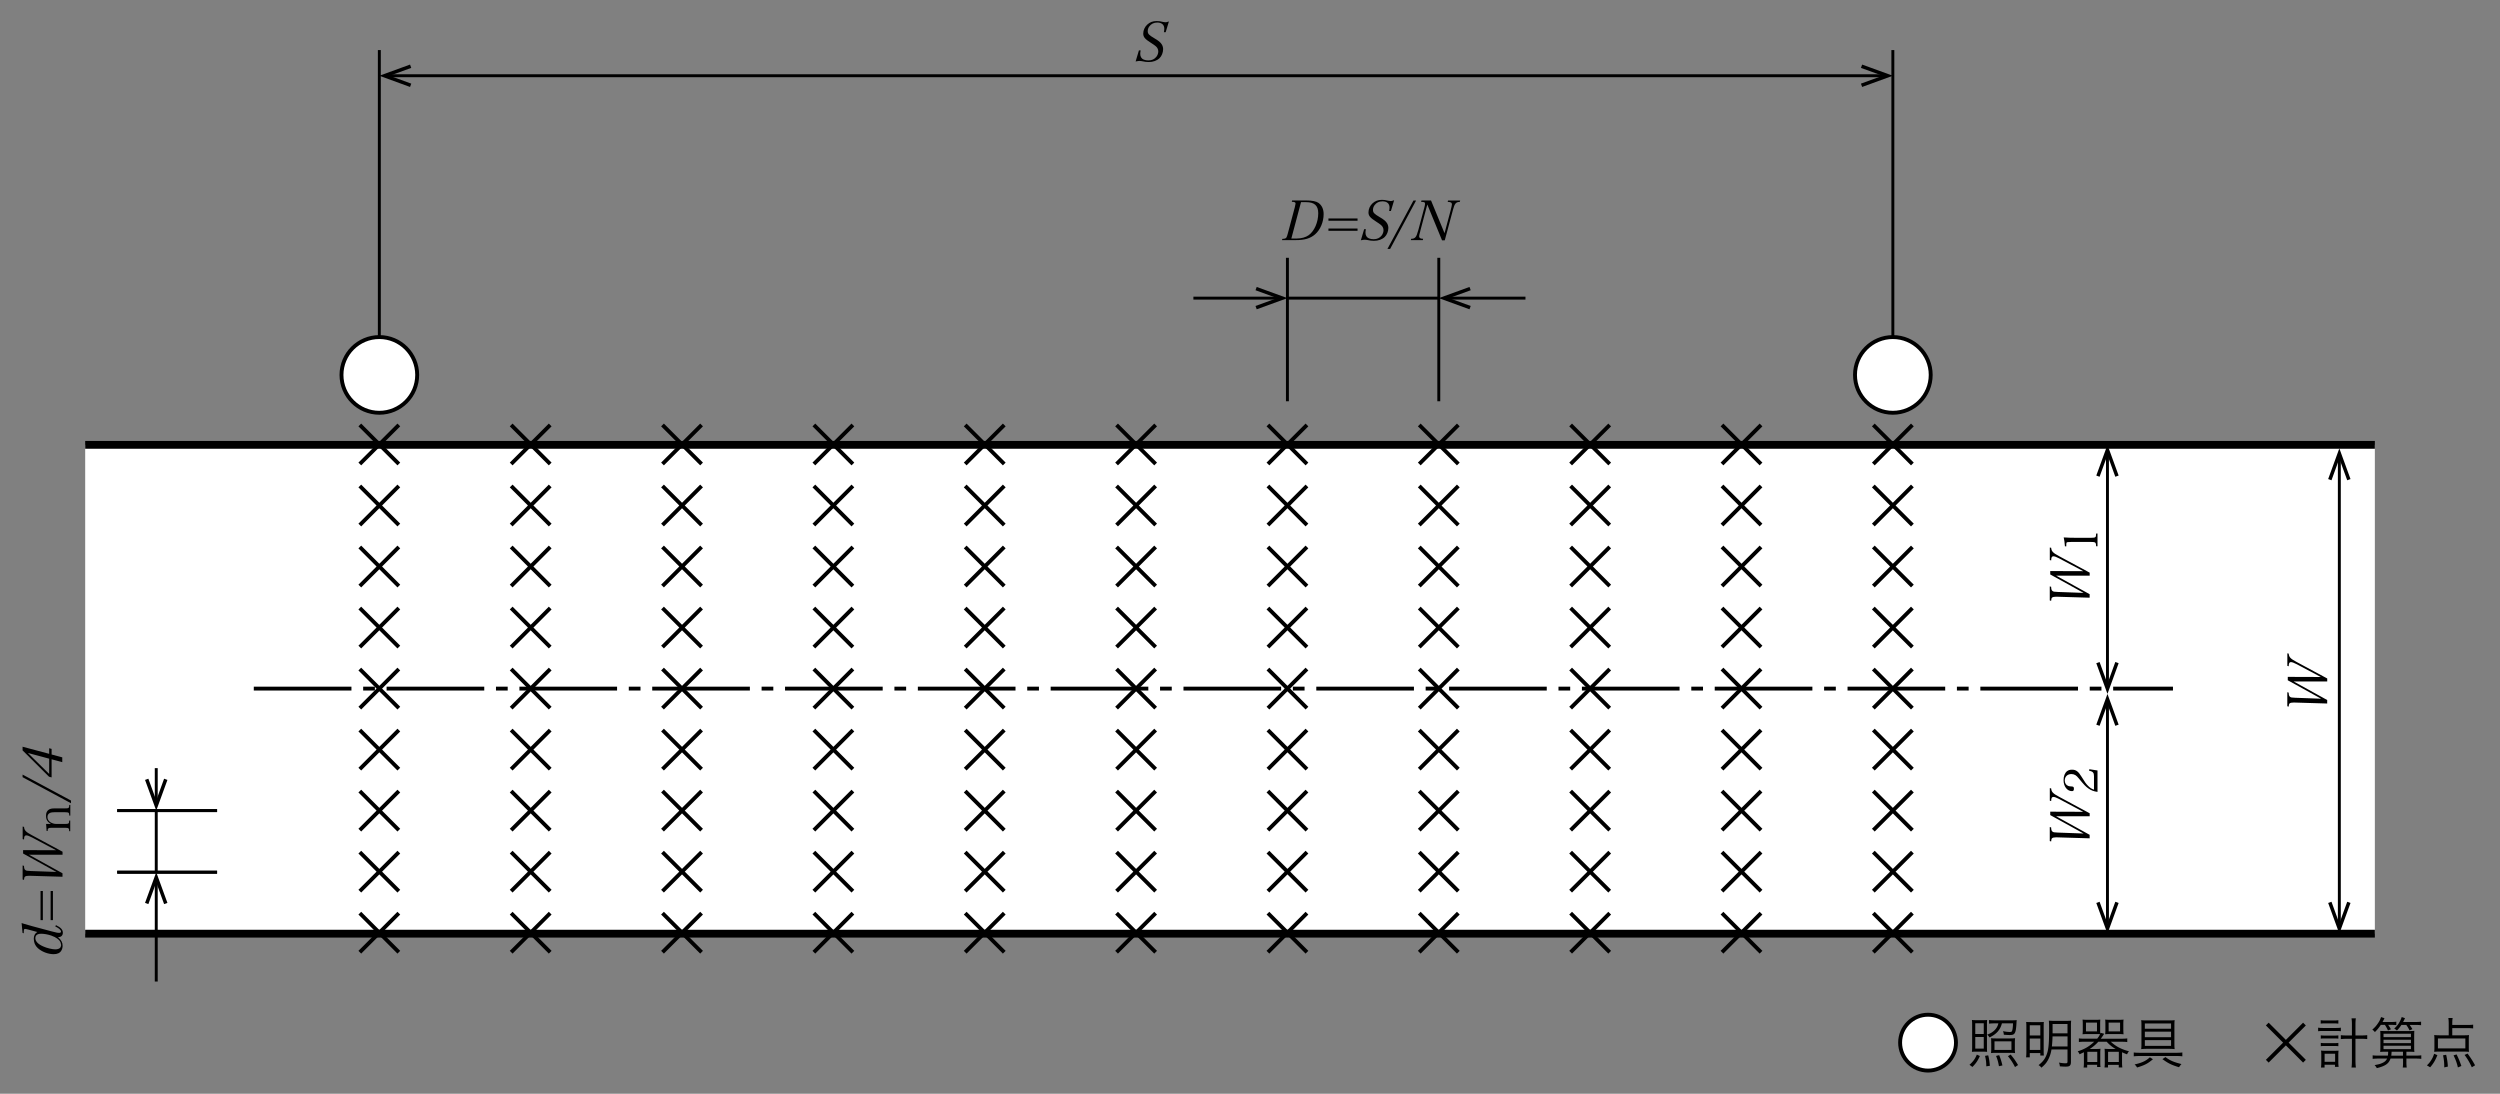 <svg xmlns="http://www.w3.org/2000/svg" id="a" viewBox="0 0 640 280"><rect x="0" y="0" width="640" height="280" fill="#808080" stroke="none"/><defs><style>.b,.c,.e{stroke-linejoin:round}.b,.c,.e,.f{stroke:#000}.b{fill:#fff}.c{stroke-width:.75px}.c,.e,.f{fill:none}.f{stroke-miterlimit:10;stroke-width:2px}</style></defs><path d="M21.81 113.88h586.15v125.15H21.81z" style="fill:#fff"/><path d="M21.81 113.88h586.15M21.81 239.02h586.15" class="f"/><path d="M97.11 12.81v73.48M329.58 65.99v36.74M368.33 65.99v36.74M30.01 207.52h25.56M30.01 223.28h25.56" class="c"/><circle cx="97.11" cy="95.98" r="9.69" class="b"/><path d="M484.57 12.81v73.48" class="c"/><circle cx="484.57" cy="95.98" r="9.69" class="b"/><path d="M64.97 176.28h491.31" style="stroke-dasharray:25 3 3 3;fill:none;stroke:#000;stroke-linejoin:round"/><path d="M30.01 207.52h25.56M30.01 223.28h25.56" class="c"/><path d="m92.11 108.79 9.99 9.99M102.1 108.79l-9.99 9.99M130.86 108.79l9.99 9.99M140.85 108.79l-9.99 9.99M169.6 108.79l10 9.99M179.6 108.79l-10 9.99M208.35 108.79l9.99 9.99M218.34 108.79l-9.99 9.99M247.09 108.79l10 9.99M257.09 108.79l-10 9.99M285.84 108.79l10 9.99M295.84 108.79l-10 9.99M324.59 108.79l9.99 9.99M334.58 108.79l-9.99 9.99M363.33 108.79l10 9.99M373.33 108.79l-10 9.99M402.08 108.79l10 9.99M412.08 108.79l-10 9.99M440.83 108.79l9.99 9.99M450.82 108.79l-9.99 9.99M479.57 108.79l10 9.99M489.57 108.79l-10 9.99M92.11 124.41l9.99 10M102.1 124.41l-9.99 10M130.86 124.41l9.99 10M140.85 124.41l-9.99 10M169.6 124.41l10 10M179.6 124.41l-10 10M208.35 124.41l9.99 10M218.34 124.41l-9.99 10M247.09 124.41l10 10M257.09 124.41l-10 10M285.84 124.41l10 10M295.84 124.41l-10 10M324.59 124.41l9.99 10M334.58 124.41l-9.99 10M363.33 124.41l10 10M373.33 124.41l-10 10M402.08 124.41l10 10M412.08 124.41l-10 10M440.83 124.41l9.99 10M450.82 124.41l-9.99 10M479.57 124.41l10 10M489.57 124.41l-10 10M92.11 140.03l9.99 10M102.1 140.03l-9.99 10M130.86 140.03l9.99 10M140.85 140.03l-9.99 10M169.6 140.03l10 10M179.6 140.03l-10 10M208.35 140.03l9.99 10M218.34 140.03l-9.99 10M247.09 140.03l10 10M257.09 140.03l-10 10M285.84 140.03l10 10M295.84 140.03l-10 10M324.59 140.03l9.99 10M334.58 140.03l-9.99 10M363.33 140.03l10 10M373.33 140.03l-10 10M402.08 140.03l10 10M412.08 140.03l-10 10M440.83 140.03l9.99 10M450.82 140.03l-9.99 10M479.57 140.03l10 10M489.57 140.03l-10 10M92.11 155.66l9.99 9.99M102.1 155.66l-9.99 9.99M130.86 155.66l9.99 9.99M140.85 155.66l-9.99 9.99M169.6 155.66l10 9.99M179.6 155.66l-10 9.99M208.35 155.66l9.99 9.99M218.34 155.66l-9.99 9.99M247.09 155.66l10 9.99M257.09 155.66l-10 9.99M285.84 155.66l10 9.99M295.84 155.66l-10 9.99M324.59 155.66l9.99 9.99M334.58 155.66l-9.99 9.99M363.33 155.66l10 9.99M373.33 155.66l-10 9.99M402.08 155.66l10 9.99M412.08 155.66l-10 9.99M440.83 155.66l9.99 9.99M450.82 155.66l-9.99 9.99M479.57 155.66l10 9.99M489.57 155.66l-10 9.99M92.11 171.28l9.99 10M102.1 171.28l-9.99 10M130.86 171.28l9.99 10M140.85 171.28l-9.99 10M169.6 171.28l10 10M179.6 171.28l-10 10M208.35 171.28l9.99 10M218.34 171.28l-9.99 10M247.09 171.28l10 10M257.09 171.28l-10 10M285.84 171.28l10 10M295.84 171.28l-10 10M324.59 171.28l9.99 10M334.58 171.28l-9.99 10M363.33 171.28l10 10M373.33 171.28l-10 10M402.08 171.28l10 10M412.08 171.28l-10 10M440.83 171.28l9.99 10M450.82 171.28l-9.99 10M479.57 171.28l10 10M489.57 171.28l-10 10M92.11 186.9l9.99 10M102.1 186.9l-9.99 10M130.86 186.9l9.99 10M140.85 186.9l-9.99 10M169.6 186.9l10 10M179.6 186.9l-10 10M208.35 186.9l9.99 10M218.34 186.9l-9.99 10M247.09 186.9l10 10M257.09 186.9l-10 10M285.84 186.9l10 10M295.84 186.9l-10 10M324.59 186.9l9.99 10M334.58 186.9l-9.99 10M363.33 186.9l10 10M373.33 186.9l-10 10M402.08 186.9l10 10M412.08 186.9l-10 10M440.83 186.9l9.99 10M450.82 186.9l-9.99 10M479.57 186.9l10 10M489.57 186.9l-10 10M92.11 202.52l9.99 10M102.1 202.52l-9.99 10M130.86 202.52l9.99 10M140.85 202.52l-9.99 10M169.6 202.52l10 10M179.6 202.52l-10 10M208.35 202.52l9.99 10M218.34 202.52l-9.99 10M247.09 202.52l10 10M257.09 202.52l-10 10M285.84 202.52l10 10M295.84 202.52l-10 10M324.59 202.52l9.99 10M334.58 202.52l-9.99 10M363.33 202.52l10 10M373.33 202.52l-10 10M402.08 202.52l10 10M412.08 202.52l-10 10M440.83 202.52l9.99 10M450.82 202.52l-9.99 10M479.57 202.52l10 10M489.57 202.52l-10 10M92.11 218.15l9.99 9.99M102.1 218.15l-9.99 9.99M130.86 218.15l9.99 9.99M140.85 218.15l-9.99 9.99M169.6 218.15l10 9.99M179.6 218.15l-10 9.99M208.35 218.15l9.99 9.99M218.34 218.15l-9.99 9.99M247.09 218.15l10 9.99M257.09 218.15l-10 9.99M285.84 218.15l10 9.99M295.84 218.15l-10 9.99M324.59 218.15l9.99 9.99M334.58 218.15l-9.99 9.99M363.33 218.15l10 9.99M373.33 218.15l-10 9.99M402.08 218.15l10 9.99M412.08 218.15l-10 9.99M440.83 218.15l9.99 9.99M450.82 218.15l-9.99 9.99M479.57 218.15l10 9.99M489.57 218.15l-10 9.99M92.11 233.77l9.99 10M102.1 233.77l-9.99 10M130.86 233.77l9.99 10M140.85 233.77l-9.99 10M169.6 233.77l10 10M179.6 233.77l-10 10M208.35 233.77l9.99 10M218.34 233.77l-9.99 10M247.09 233.77l10 10M257.09 233.77l-10 10M285.84 233.77l10 10M295.84 233.77l-10 10M324.59 233.77l9.99 10M334.58 233.77l-9.99 10M363.33 233.77l10 10M373.33 233.77l-10 10M402.08 233.77l10 10M412.08 233.77l-10 10M440.83 233.77l9.99 10M450.82 233.77l-9.99 10M479.57 233.77l10 10M489.57 233.77l-10 10" class="e"/><path d="M99.65 19.39h382.38" class="c"/><path d="m104.97 22.26.31-.85-5.54-2.02 5.54-2.01-.31-.85-7.86 2.86 7.86 2.87zM476.71 22.26l-.31-.85 5.54-2.02-5.54-2.01.31-.85 7.86 2.86-7.86 2.87z"/><path d="M370.87 76.32h19.65" class="c"/><path d="m376.19 79.18.31-.85-5.54-2.01 5.54-2.02-.31-.84-7.86 2.86 7.86 2.86z"/><path d="M305.51 76.32h21.53" class="c"/><path d="m321.72 79.18-.31-.85 5.54-2.01-5.54-2.02.31-.84 7.86 2.86-7.86 2.86z"/><path d="M329.58 76.32h38.75M598.87 117.32v119.16" class="c"/><path d="m596.01 122.64.85.31 2.01-5.54 2.02 5.54.84-.31-2.86-7.86-2.86 7.86zM596.01 231.16l.85-.31 2.01 5.54 2.02-5.54.84.31-2.86 7.86-2.86-7.86z"/><path d="M539.51 116.42v58.68" class="c"/><path d="m536.65 121.74.84.31 2.02-5.54 2.01 5.54.85-.31-2.86-7.86-2.86 7.86zM536.65 169.78l.84-.31 2.02 5.54 2.01-5.54.85.31-2.86 7.86-2.86-7.86z"/><path d="M539.51 180.19v56.29" class="c"/><path d="m536.65 185.51.84.3 2.02-5.54 2.01 5.54.85-.3-2.86-7.87-2.86 7.87zM536.65 231.16l.84-.31 2.02 5.54 2.01-5.54.85.31-2.86 7.86-2.86-7.86z"/><path d="M40 225.82v25.46" class="c"/><path d="m37.13 231.14.85.31 2.02-5.54 2.01 5.54.85-.31-2.86-7.86-2.87 7.86z"/><path d="M40 196.65v8.33" class="c"/><path d="m37.13 199.66.85-.31 2.02 5.54 2.01-5.54.85.31-2.86 7.86-2.87-7.86z"/><path d="M40 207.52v15.76" class="c"/><path d="M534.95 152.13v.88l-8.39-.25h-.21c-.52 0-.83.07-1.01.22-.15.13-.21.32-.25.83l-.35-.1v-3.59l.35.1c.03.63.1.85.32 1.05.25.2.42.24 1.39.27l6.6.24-8.54-4.72v-.87l8.45.03-6.12-3.25c-.71-.38-1.23-.56-1.53-.56-.39 0-.55.28-.56 1.06l-.35-.1v-3.21l.35.08c.08.91.45 1.29 2.02 2.13l7.84 4.23v.77h-8.59l8.59 4.75ZM536.61 139.85c-.04-.52-.05-.64-.12-.79-.12-.26-.37-.32-1.23-.32h-5.05q-1.04.02-1.13.12c-.08.1-.11.24-.11.54v.46h-.35c-.06-.91-.17-1.69-.31-2.28.95.06 1.97.1 3.38.1h3.56c.8 0 1.04-.05 1.19-.22.12-.14.13-.19.17-.88h.35v3.27h-.35ZM534.95 213.73v.88l-8.39-.25h-.21c-.52 0-.83.07-1.01.22-.15.13-.21.32-.25.83l-.35-.1v-3.59l.35.1c.03.63.1.85.32 1.05.25.2.42.24 1.39.27l6.6.24-8.54-4.72v-.87l8.45.03-6.12-3.25c-.71-.38-1.23-.56-1.53-.56-.39 0-.55.28-.56 1.06l-.35-.1v-3.21l.35.08c.08.91.45 1.29 2.02 2.13l7.84 4.23v.77h-8.59l8.59 4.75ZM536.96 202.73c-.97-.14-1.65-.4-2.34-.89-.67-.47-1.15-.97-2.4-2.51-.4-.49-.66-.74-.94-.91-.31-.18-.65-.26-1.01-.26-1.01 0-1.69.66-1.69 1.63 0 .71.34 1.22.94 1.43.24.07.41.1.88.12.41.02.52.16.52.58 0 .44-.14.61-.49.61-1.24 0-2.16-1.2-2.16-2.81 0-1.01.32-1.85.9-2.3.35-.26.72-.38 1.27-.38 1 0 1.61.44 2.42 1.78.92 1.5 1.16 1.82 1.68 2.35s.89.77 1.52.98v-3.47c0-.86-.26-1.16-1.27-1.4l.08-.36 2.09.32v5.49ZM595.76 179.22v.88l-8.39-.25h-.21c-.52 0-.83.07-1.01.22-.15.13-.21.32-.25.83l-.35-.1v-3.59l.35.1c.03.63.1.85.32 1.05.25.2.42.24 1.39.27l6.6.24-8.54-4.72v-.87l8.45.03-6.12-3.25c-.71-.38-1.23-.56-1.53-.56-.39 0-.55.28-.56 1.06l-.35-.1v-3.21l.35.08c.08.91.45 1.29 2.02 2.13l7.84 4.23v.77h-8.59l8.59 4.75ZM291.55 12.91h.45c-.07.39-.1.62-.1.91 0 .67.34 1.23.9 1.44.34.14.76.21 1.19.21.88 0 1.58-.32 2.07-.97.29-.39.46-.88.46-1.34 0-.28-.07-.57-.21-.81-.24-.41-.56-.67-1.65-1.37-1.57-.99-1.99-1.51-1.99-2.38s.39-1.71 1.02-2.3c.66-.62 1.44-.91 2.41-.91.57 0 .87.04 1.71.24.21.04.39.07.55.07.22 0 .35-.03.88-.21l-.83 2.76h-.45c.07-.41.1-.63.1-.9 0-1.01-.66-1.58-1.82-1.58-.85 0-1.53.34-2 .97-.28.36-.42.8-.42 1.22 0 .7.31 1.02 1.67 1.82 1.11.64 1.58 1.05 1.92 1.58.22.35.35.8.35 1.22 0 .85-.36 1.77-.92 2.31-.66.63-1.65.99-2.76.99-.56 0-.91-.04-1.89-.24-.15-.03-.31-.04-.48-.04-.24 0-.39.03-.99.14l.84-2.83ZM328.3 61.15c.32 0 .62-.06.77-.13.21-.11.32-.27.43-.63l.2-.69 1.76-6.6c.14-.63.21-.97.21-.99 0-.32-.27-.45-.97-.45l.08-.34h3.66c1.5 0 2.51.21 3.12.64.84.62 1.29 1.6 1.29 2.84 0 2.03-.86 4.05-2.2 5.2-1.22 1.05-2.66 1.47-4.97 1.47h-3.49l.1-.34Zm3.68-.09c1.19 0 2.28-.31 3.04-.85 1.46-1.05 2.45-3.33 2.45-5.63 0-1.95-.98-2.83-3.11-2.83h-1.3l-2.48 9.32h1.4ZM347.53 55.92v.59h-7.45v-.59h7.45Zm0 2.58v.59h-7.45v-.59h7.45ZM349.21 58.68h.45c-.07.39-.1.62-.1.91 0 .67.34 1.23.9 1.44.34.14.76.21 1.19.21.88 0 1.58-.32 2.07-.97.29-.39.46-.88.46-1.34 0-.28-.07-.57-.21-.81-.24-.41-.56-.67-1.65-1.37-1.57-1-1.99-1.51-1.99-2.38s.39-1.71 1.02-2.3c.66-.62 1.44-.91 2.41-.91.57 0 .87.04 1.71.24.21.04.39.07.55.07.22 0 .35-.03.88-.21l-.83 2.76h-.45c.07-.41.1-.63.1-.9 0-1.01-.66-1.58-1.82-1.58-.86 0-1.53.34-2 .97-.28.36-.42.8-.42 1.22 0 .7.31 1.02 1.67 1.82 1.11.64 1.58 1.05 1.92 1.58.22.35.35.8.35 1.22 0 .85-.36 1.76-.92 2.31-.66.63-1.65.99-2.76.99-.56 0-.91-.04-1.89-.24-.15-.03-.31-.04-.48-.04-.24 0-.39.03-.99.14l.84-2.83ZM361.85 51.33h.67l-6.65 12.4h-.69l6.67-12.4ZM363.61 59.1c-.22.81-.31 1.19-.31 1.4 0 .43.31.62 1.02.63l-.08.35h-3.07l.1-.35c.5 0 .81-.11 1.06-.38.27-.27.46-.77.77-1.89l1.51-5.65c.14-.53.2-.83.2-1.04 0-.39-.17-.48-1.01-.5l.1-.35h2.44l3.46 8.38 1.54-5.76c.22-.85.35-1.42.35-1.62 0-.45-.29-.62-1.08-.64l.08-.35h3.12l-.1.35c-1.01.04-1.32.41-1.76 2.07l-2.09 7.77h-.7l-3.77-9.17-1.79 6.75ZM14.34 236.84c1.26.62 1.75 1.16 1.75 1.96 0 .67-.46 1.11-1.15 1.11h-.1c.83.7 1.19 1.39 1.19 2.2 0 .42-.11.87-.31 1.21-.35.63-1.02.95-1.98.95-1.44 0-3.04-.62-4.08-1.57-.67-.62-1.01-1.42-1.01-2.4 0-.78.31-1.36.9-1.71L7.36 238c-.6-.15-.81-.2-.94-.2-.28 0-.34.15-.34 1.12l-.31-.1-.24-2.52q.14.04.69.22c.45.14 1.16.35 2.1.6l4.78 1.28c1.36.36 1.6.41 2.06.41.29 0 .46-.13.46-.32 0-.38-.52-.87-1.29-1.23q-.13-.06-.18-.08l.17-.34Zm1.1 5.75c.08-.1.22-.5.22-.63 0-.1-.1-.5-.15-.67-.29-.73-1.11-1.33-2.4-1.79-.85-.29-1.81-.46-2.56-.46-.98 0-1.5.38-1.5 1.12 0 .81.67 1.53 2 2.12.92.42 2.31.76 3.12.76.55 0 1.06-.18 1.26-.44ZM10.38 228.1h.59v7.45h-.59v-7.45Zm2.58 0h.59v7.45h-.59v-7.45ZM16 223.57v.88l-8.39-.25H7.4c-.52 0-.83.07-1.01.22-.15.13-.21.32-.25.83l-.35-.1v-3.59l.35.1c.03.63.1.85.32 1.05.25.2.42.24 1.39.27l6.6.24-8.54-4.72v-.87l8.45.03-6.12-3.25c-.71-.38-1.23-.56-1.53-.56-.39 0-.55.28-.56 1.06l-.35-.1v-3.21l.35.08c.08.91.45 1.29 2.02 2.13l7.84 4.23v.77h-8.6l8.59 4.75ZM13.05 210.94c-.92-.53-1.27-1.12-1.27-2.11 0-.76.23-1.25.74-1.57.35-.23.77-.31 1.5-.31h2.48c1.13 0 1.21-.06 1.24-.88H18v2.72h-.26c-.01-.4-.06-.61-.18-.71-.1-.07-.19-.11-.4-.12-.13-.01-.58-.04-.66-.04h-2.41c-.6 0-1.02.06-1.3.19-.42.19-.64.55-.64 1.05 0 .56.26 1.02.8 1.36.4.25.97.41 1.46.41h2.07c1.13 0 1.21-.06 1.24-.88h.26v2.74h-.26c-.02-.8-.12-.88-1.24-.88h-3.21c-.9 0-1.08.14-1.08.83h-.26l-.13-1.81h1.24ZM5.78 198.96v-.67l12.4 6.65v.69l-12.4-6.67ZM15.94 193.88v1.23l-2.73-.73v4.64l-.66-.18-6.77-6.74v-.94l6.81 1.82v-1.43l.62.17v1.43l2.73.73Zm-8.8-1.12 5.45 5.37v-3.91l-5.45-1.46Z"/><path d="m580.42 262.16 9.52 9.51M589.94 262.16l-9.52 9.51" class="e"/><circle cx="493.58" cy="266.92" r="7.15" class="b"/><path d="M504.19 272.59c.97-.87 1.42-1.5 1.88-2.61l.78.36c-.57 1.25-1.01 1.88-1.91 2.8l-.76-.56Zm3.26-11.42c.56 0 .97-.01 1.25-.06-.03.29-.04.6-.04 1.33v5.44c0 .77.01 1.12.04 1.4-.35-.04-.76-.06-1.33-.06h-1.23c-.64 0-1.02.01-1.33.06.04-.34.06-.74.06-1.36v-5.45c0-.6-.01-1.01-.06-1.36.29.04.69.06 1.36.06h1.29Zm-1.78 3.54h2.17v-2.76h-2.17v2.76Zm0 3.74h2.17v-2.98h-2.17v2.98Zm2.82 4.53c-.01-1.08-.08-1.65-.32-2.68l.81-.14c.24.92.34 1.58.42 2.69l-.91.13Zm2.1-11c-.52 0-1.02.03-1.39.08v-.94c.38.06.88.08 1.44.08h4.37c.64 0 .97-.01 1.27-.06-.03.15-.04.39-.06.73-.08 1.54-.21 2.25-.48 2.65-.22.34-.55.45-1.26.45-.39 0-.9-.03-1.5-.08-.04-.42-.08-.58-.21-.91.69.14 1.26.21 1.75.21.35 0 .49-.07.57-.29.13-.31.22-1.04.24-1.92h-2.84c-.41 1.64-1.39 2.76-3.17 3.6-.25-.38-.31-.45-.6-.71 1.55-.53 2.59-1.57 2.86-2.89h-1.01Zm-.84 5.09c0-.73-.01-.98-.04-1.29.39.04.66.06 1.28.06h3.53c.53 0 .9-.01 1.34-.07-.04.38-.06.7-.06 1.3v1.16c0 .66.01 1 .06 1.36-.35-.04-.67-.06-1.36-.06h-3.43c-.62 0-1.02.01-1.37.06.04-.32.06-.71.06-1.29v-1.23Zm.84 1.72h4.34v-2.21h-4.34v2.21Zm1.14 4.16c-.18-1.05-.35-1.67-.74-2.63l.8-.2c.38.92.56 1.5.83 2.63l-.88.2Zm4.11.22c-.6-1.18-1.04-1.83-1.81-2.79l.7-.41c.78.94 1.22 1.55 1.89 2.68l-.78.52ZM518.75 262.96c0-.62-.01-.98-.06-1.34.45.03.8.04 1.74.04h1.53c.67 0 .92-.01 1.26-.04-.03.34-.04.59-.04 1.34v5.9c0 .67.01.95.04 1.36h-.9v-.64h-2.7v1.09h-.95c.06-.41.08-.91.08-1.47v-6.23Zm.87 2.12h2.7v-2.62h-2.7v2.62Zm0 3.71h2.7v-2.93h-2.7v2.93Zm5.56-.11c-.17 1.01-.45 1.85-.88 2.65-.43.79-.84 1.26-1.7 2-.22-.29-.39-.45-.73-.66 1.04-.81 1.57-1.48 2-2.51.53-1.27.7-2.76.7-6.47 0-1.34-.01-2-.07-2.41.41.04.73.06 1.36.06h3.03c.63 0 .99-.01 1.33-.06-.04.34-.06.74-.06 1.37v9.2c0 .52-.1.81-.35 1.01-.18.14-.5.2-1.09.2-.31 0-.52-.01-1.39-.07-.04-.39-.1-.63-.24-.97.78.14 1.26.18 1.74.18.35 0 .45-.1.45-.48v-3.05h-4.1Zm.27-3.36c-.04 1.22-.08 1.72-.17 2.58h4.01v-2.58h-3.84Zm3.83-3.18h-3.82v2.4h3.82v-2.4ZM536.85 265.93c.41-.49.6-.8.77-1.18-.29-.03-.53-.03-1.13-.03h-2.18c-.43 0-.8.01-1.18.06.04-.36.06-.7.06-1.09v-1.53c0-.43-.01-.78-.06-1.15.36.04.69.06 1.19.06h2.17c.52 0 .87-.01 1.19-.06-.03.32-.04.67-.04 1.13v1.62c0 .5 0 .66.01.91.04-.13.06-.17.08-.28l.94.25c-.35.55-.49.77-.87 1.27h5.39c.59 0 1.01-.03 1.39-.08v.94c-.43-.06-.84-.08-1.39-.08h-2.82c1.29 1.19 2.65 1.91 4.64 2.44-.27.34-.28.36-.49.78-.59-.22-.81-.32-1.28-.53v2.66c0 .46.03.94.08 1.23h-.92v-.67h-2.75v.67h-.9c.04-.32.07-.64.07-1.05v-2.61c0-.46-.01-.74-.06-1.13.34.04.67.06 1.16.06h1.68c-.87-.5-1.6-1.09-2.28-1.85h-2.16c-.66.73-1.34 1.3-2.2 1.85h1.62c.48 0 .8-.01 1.15-.06-.04.32-.06.66-.06 1.13v2.48c0 .42.01.76.07 1.06h-.88v-.56h-2.54v.69h-.92c.06-.36.08-.78.08-1.25v-2.66c-.43.21-.59.29-1.13.53-.04-.21-.18-.43-.46-.76 1.81-.57 2.98-1.27 4.23-2.46h-2.54c-.57 0-1.01.03-1.39.08v-.94c.39.06.77.08 1.39.08h3.24Zm-2.84-1.9h2.82v-2.24h-2.82v2.24Zm.35 7.84h2.54v-2.61h-2.54v2.61Zm9.22-8.18c0 .45.01.76.06 1.09-.39-.04-.76-.06-1.21-.06h-2.3c-.49 0-.87.01-1.21.06.04-.36.06-.62.06-1.01v-1.64c0-.42-.01-.78-.06-1.12.32.04.67.06 1.19.06h2.3c.52 0 .84-.01 1.22-.06-.04.34-.06.66-.06 1.15v1.53Zm-3.91 8.18h2.75v-2.61h-2.75v2.61Zm.14-7.84h2.93v-2.24h-2.93v2.24ZM546.25 269.43c.38.06.87.08 1.44.08h9.55c.59 0 1.06-.03 1.44-.08v.99c-.39-.06-.9-.08-1.43-.08h-9.57c-.57 0-1.04.03-1.44.08v-.99Zm4.9 1.73c-1.3 1.11-2.13 1.54-4.06 2.12-.21-.35-.31-.48-.63-.78 1.22-.29 1.77-.48 2.45-.81.56-.29.88-.52 1.46-1.02l.79.5Zm4.13-9.93c.62 0 .95-.01 1.44-.07-.06.34-.07.7-.07 1.37v4.64c0 .67.01 1.08.07 1.4-.48-.04-.95-.07-1.48-.07h-5.62c-.53 0-1.02.03-1.48.07.06-.35.07-.77.07-1.44v-4.65c0-.62-.01-.92-.07-1.32.45.06.91.07 1.57.07h5.58Zm-6.2.77v1.36h6.71V262h-6.71Zm0 2.11v1.42h6.71v-1.42h-6.71Zm0 2.17v1.46h6.71v-1.46h-6.71Zm5.28 4.34c1.22.9 2.07 1.26 4.09 1.78-.28.31-.39.46-.62.81-1.91-.57-2.73-.98-4.25-2.07l.77-.52ZM593.44 263.08c.38.06.71.08 1.22.08h3.38c.55 0 .9-.03 1.22-.08v.92c-.34-.06-.71-.07-1.22-.07h-3.39c-.46 0-.81.01-1.21.07v-.92Zm.66-1.91c.34.06.63.07 1.13.07h2.28c.49 0 .77-.01 1.11-.07v.88c-.36-.04-.63-.06-1.11-.06h-2.28c-.48 0-.83.01-1.13.06v-.88Zm.02 3.88c.29.04.52.06 1.01.06h2.49c.48 0 .69-.01 1-.06v.85c-.36-.04-.55-.06-1-.06h-2.49c-.46 0-.69.01-1.01.06v-.85Zm0 1.93c.28.04.5.06 1.01.06h2.49c.48 0 .69-.01 1-.06v.85a6.86 6.86 0 0 0-1-.06h-2.49c-.48 0-.69.01-1.01.06v-.85Zm.99 6.31h-.94c.06-.41.08-.81.08-1.34v-1.86c0-.46-.01-.79-.07-1.15.31.04.53.06.98.06h2.56c.41 0 .67-.01.95-.04-.04.32-.06.59-.06 1.12v1.85c0 .48.03.84.08 1.19h-.94v-.55h-2.66v.73Zm-.01-1.47h2.69v-2.07h-2.69v2.07Zm6.99-9.57c0-.66-.03-1.05-.1-1.56h1.11c-.07.43-.1.95-.1 1.56v2.83h1.33c.76 0 1.22-.03 1.68-.08v1.01c-.52-.06-.98-.08-1.68-.08H603v5.35c0 .9.03 1.47.11 2h-1.12c.07-.56.1-1.01.1-2v-5.35h-1.23c-.62 0-1.13.03-1.61.08V265c.43.06.91.08 1.61.08h1.23v-2.83ZM609.48 262.38c-.49.73-.95 1.29-1.51 1.83-.22-.28-.38-.43-.66-.62.66-.59 1.01-.97 1.44-1.62.41-.57.59-.97.8-1.6l.88.29c-.22.46-.32.64-.5.97h2.16c.64 0 1.04-.03 1.37-.08v.88c-.36-.04-.74-.06-1.33-.06h-.76c.28.39.49.73.71 1.12l-.76.31a9.78 9.78 0 0 0-.78-1.43h-1.06Zm2.5 8.61c-.25.71-.59 1.16-1.15 1.54-.57.38-1.36.67-2.37.91-.17-.32-.29-.49-.57-.77 1.12-.21 1.42-.29 1.92-.52.66-.28 1.04-.63 1.29-1.16h-2.17c-.62 0-1.05.03-1.53.08v-.91c.38.06.8.08 1.53.08h2.37c.04-.35.06-.35.07-1h-.5c-.73 0-1.18.01-1.55.06.04-.35.06-.67.06-1.43v-2.52c0-.64-.01-1.05-.04-1.44.41.03.7.04 1.36.04h5.91c.76 0 1.02-.01 1.46-.06-.03.43-.04.85-.04 1.54v2.41c0 .8.01 1.15.06 1.46-.38-.04-.83-.06-1.56-.06h-.49v1h2.27c.74 0 1.19-.03 1.54-.08v.91c-.45-.06-.91-.08-1.54-.08h-2.27v.97c0 .53.03.94.08 1.33h-1.02c.06-.32.08-.73.08-1.33v-.97H612Zm-1.8-5.48h7.02v-.87h-7.02v.87Zm0 1.53h7.02v-.87h-7.02v.87Zm0 1.54h7.02v-.88h-7.02v.88Zm4.98 1.67v-1h-2.91c-.03.52-.04.64-.08 1h3Zm-.4-7.87c-.42.62-.7.98-1.15 1.43-.24-.22-.36-.32-.69-.49.91-.81 1.53-1.77 1.92-2.96l.84.29c-.2.42-.28.6-.49.98h3.15c.66 0 1.05-.03 1.46-.08v.9c-.42-.04-.88-.07-1.46-.07h-1.47c.29.42.48.69.71 1.08l-.74.32c-.28-.57-.48-.91-.83-1.4h-1.26ZM621.29 272.73c.53-.5.74-.77 1.09-1.32.36-.57.5-.9.76-1.65l.83.36c-.53 1.33-1.01 2.14-1.85 3.11l-.83-.5Zm6.5-7.69h2.7c.77 0 1.21-.01 1.58-.07-.04.31-.06.63-.06 1.05v2.24c0 .42.01.67.06 1.01-.48-.04-.81-.06-1.44-.06h-6.04c-.62 0-.99.01-1.44.06.04-.34.06-.64.06-1.01v-2.24c0-.39-.01-.69-.06-1.05.42.04.94.07 1.58.07h2.14V262c0-.52-.03-.97-.1-1.39h1.11c-.07.39-.1.81-.1 1.33v.45h3.95c.59 0 1.01-.03 1.4-.08v.97c-.48-.06-.91-.08-1.4-.08h-3.95v1.85Zm-3.68.81v2.54h7.02v-2.54h-7.02Zm1.62 7.39c0-1.2-.08-1.95-.31-3.08l.8-.14c.27 1.25.38 1.98.43 3.03l-.92.2Zm3.49.02c-.27-1.15-.53-1.89-1.11-3.08l.77-.25c.55 1.09.85 1.85 1.23 2.96l-.9.38Zm3.57-.03c-.63-1.34-1.04-2.04-1.86-3.17l.77-.35c.85 1.18 1.19 1.69 1.92 3.01l-.83.5Z"/></svg>